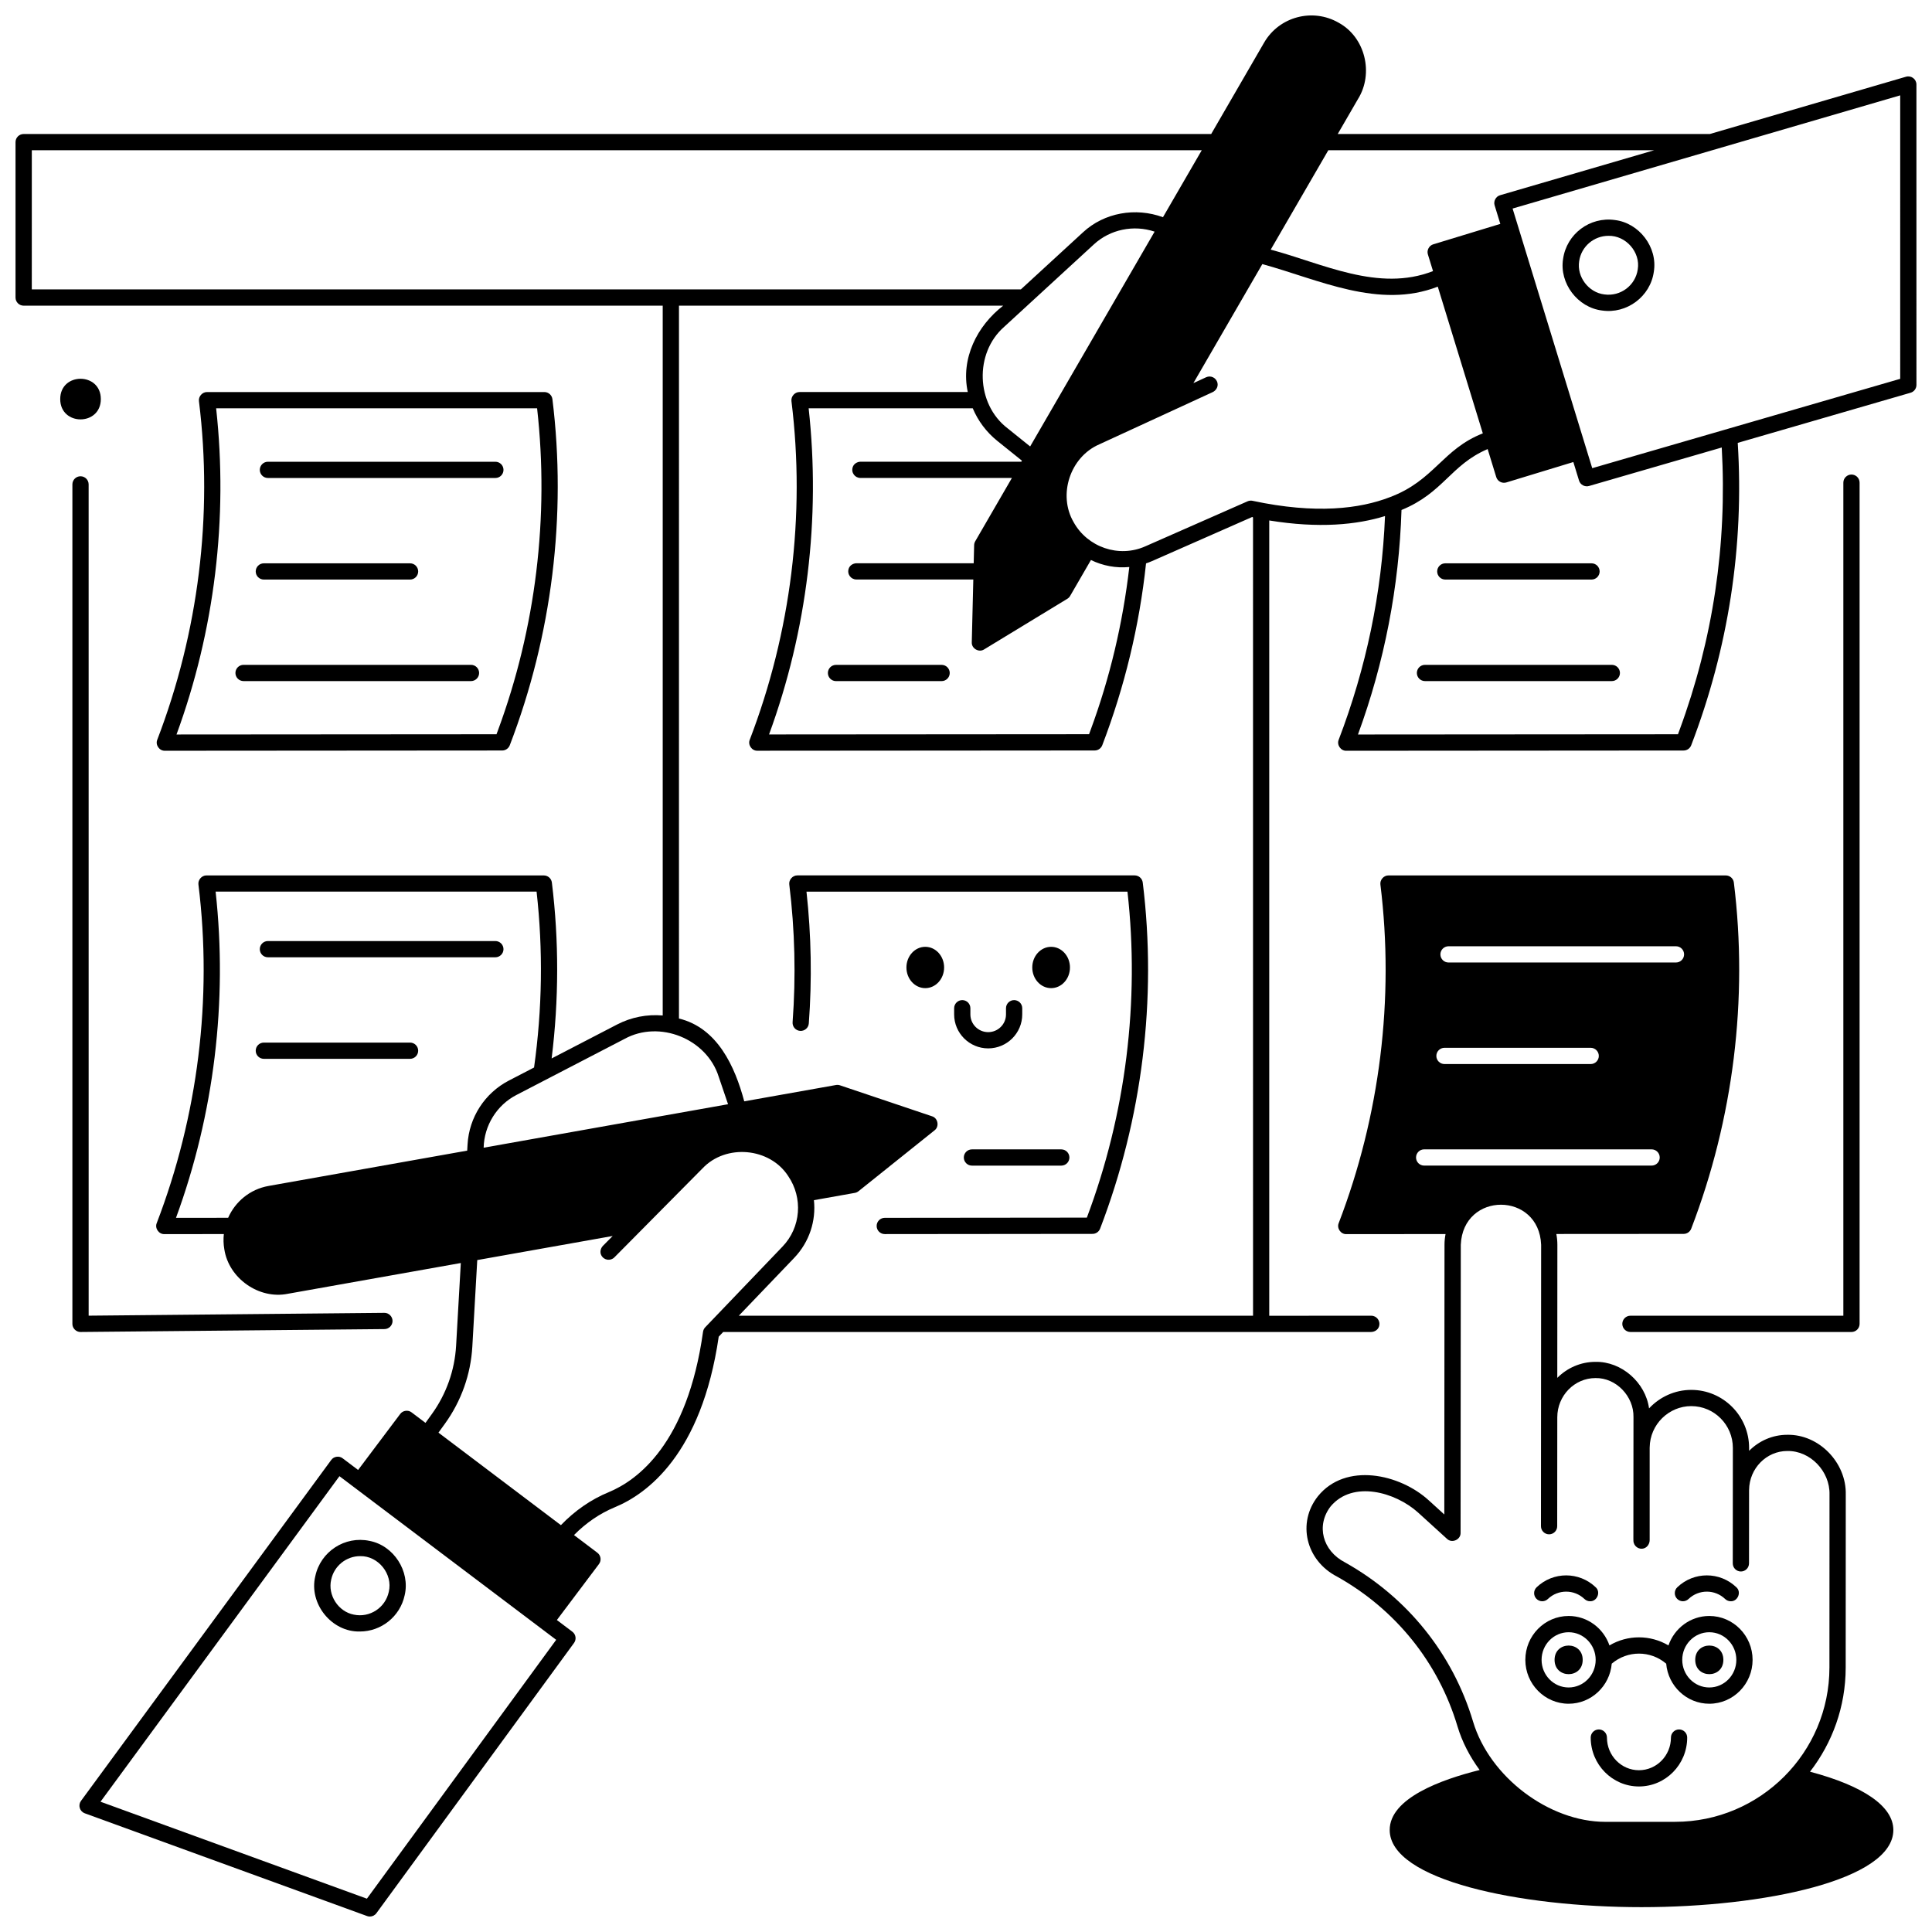 <?xml version="1.0" encoding="UTF-8"?>
<!-- Uploaded to: ICON Repo, www.iconrepo.com, Generator: ICON Repo Mixer Tools -->
<svg width="800px" height="800px" version="1.1" viewBox="144 144 512 512" xmlns="http://www.w3.org/2000/svg">
 <defs>
  <clipPath id="a">
   <path d="m148.09 148.09h503.81v503.81h-503.81z"/>
  </clipPath>
 </defs>
 <path d="m165.36 496.99 80.535-0.77c1.188-0.012 2.144-0.984 2.133-2.172s-1.027-2.156-2.172-2.133l-78.363 0.75-0.004-220.3c0-1.188-0.965-2.152-2.152-2.152s-2.152 0.965-2.152 2.152v222.47c-0.023 1.164 1.012 2.188 2.176 2.156z"/>
 <path d="m170.72 249.76c0 7.176-10.762 7.176-10.762 0s10.762-7.176 10.762 0"/>
 <path d="m573.93 494.84c0 1.188 0.965 2.152 2.152 2.152h58.578c1.188 0 2.152-0.965 2.152-2.152v-222.93c0-1.188-0.965-2.152-2.152-2.152s-2.152 0.965-2.152 2.152v220.77h-56.426c-1.191 0-2.152 0.965-2.152 2.152z"/>
 <path d="m241.93 552.35c-6.527-1.383-12.98 2.816-14.375 9.363-1.758 7.273 4.352 14.848 11.824 14.652 5.598 0 10.652-3.922 11.867-9.629 1.492-6.344-2.91-13.168-9.316-14.387zm5.106 13.492c-0.902 4.227-5.059 6.941-9.27 6.051-4.133-0.789-6.961-5.188-5.996-9.281 0.785-3.684 4.047-6.219 7.656-6.219 4.816-0.125 8.742 4.762 7.609 9.449z"/>
 <g clip-path="url(#a)">
  <path d="m649.12 164.33-51.996 15.184h-98.613l5.367-9.266c4.227-6.777 1.938-16.379-5.125-20.227-6.906-3.973-15.766-1.609-19.746 5.262l-14.031 24.23h-314.71c-1.188 0-2.152 0.965-2.152 2.152v41.188c0 1.188 0.965 2.152 2.152 2.152h169.36v188.11c-4.129-0.363-8.324 0.434-12.09 2.387l-17.348 8.996c1.926-15.512 1.965-31.176 0.062-46.621-0.133-1.074-1.055-1.879-2.137-1.879l-89.391-0.004c-1.262-0.02-2.316 1.203-2.133 2.445 3.738 30.223-0.145 61.293-11.062 89.715-0.543 1.352 0.566 2.941 2.019 2.898l15.773-0.012c-0.141 1.309-0.113 2.656 0.125 4.016 1.168 7.719 9.18 13.348 16.812 11.812l45.863-8.156-1.246 21.906c-0.371 6.535-2.606 12.832-6.441 18.137l-1.676 2.32-3.68-2.781c-0.91-0.719-2.34-0.516-3.019 0.426l-11.156 14.836-4.094-3.09c-0.918-0.723-2.363-0.512-3.031 0.445l-66.309 90.336c-0.402 0.547-0.52 1.25-0.324 1.898 0.195 0.648 0.688 1.168 1.324 1.398l74.812 27.23c0.242 0.09 0.488 0.129 0.734 0.129 0.672 0 1.324-0.316 1.738-0.883l52.367-71.613c0.695-0.949 0.5-2.281-0.441-2.988l-4.102-3.094 11.152-14.824c0.715-0.949 0.523-2.297-0.422-3.012l-6.191-4.68c3.207-3.246 6.856-5.738 10.859-7.394 8.34-3.445 22.941-13.895 27.496-45.188l1.188-1.238h171.66c0.941 0 1.848-0.555 2.133-1.449 0.473-1.488-0.625-2.856-2.043-2.856l-27.043 0.004v-210.76c13.188 2.144 23.195 1.152 30.68-1.164-0.816 20.332-5.008 40.297-12.285 59.301-0.543 1.352 0.566 2.941 2.019 2.898l89.395-0.066c0.898 0 1.703-0.562 2.019-1.406 9.836-25.66 14.039-52.68 12.328-80.125l45.801-13.285c0.922-0.266 1.555-1.109 1.555-2.066l-0.004-79.613c0-1.438-1.379-2.469-2.758-2.066zm-407.89 482.84-70.594-25.695 63.32-86.27 57.438 43.363zm254.79-463.36h86.363l-40.832 11.922c-1.129 0.305-1.82 1.59-1.457 2.699l1.504 4.902-17.758 5.41c-1.113 0.316-1.793 1.59-1.43 2.691l1.355 4.41c-14.438 5.641-29.246-2.016-43.012-5.691zm-343.59 0h310.05l-10.285 17.754c-7.234-2.656-15.539-1.254-21.219 4.027l-16.43 15.098h-262.12zm205.87 68.387h43.484c1.402 3.34 3.621 6.32 6.516 8.648l6.519 5.238-0.16 0.273h-42.551c-0.941 0-1.848 0.555-2.133 1.449-0.473 1.488 0.625 2.856 2.043 2.856h40.148l-9.723 16.785c-0.18 0.312-0.281 0.664-0.289 1.027l-0.117 4.793h-31c-0.941 0-1.848 0.555-2.133 1.449-0.473 1.488 0.625 2.856 2.043 2.856h30.988l-0.406 16.641c-0.094 1.648 1.887 2.793 3.269 1.891l22.055-13.418c0.309-0.188 0.562-0.449 0.742-0.762l5.512-9.516c3.121 1.527 6.68 2.203 10.168 1.852-1.703 14.828-5.144 29.379-10.289 43.289l-0.379 1.027-84.805 0.062c10.082-27.492 13.703-57.309 10.496-86.441zm58.699 10.117-6.004-4.828c-8.375-6.418-8.82-19.91-0.887-26.867l23.785-21.859c4.301-3.973 10.543-5.246 16.09-3.371zm-107.48 157c9.25-5.078 21.781-0.039 24.941 10.023l2.481 7.293-64.77 11.523c0.133-5.852 3.465-11.281 8.668-13.965zm-118.88 47.426c10.09-27.496 13.707-57.316 10.5-86.449h85.059c1.738 15.457 1.508 31.121-0.668 46.609l-6.668 3.457c-6.387 3.312-10.551 9.746-10.957 16.93l-0.094 1.641-52.668 9.367c-4.91 0.875-8.805 4.164-10.684 8.434zm139.67 30.211c-4.148 29.691-17.43 39.359-24.977 42.48-4.711 1.945-8.977 4.891-12.688 8.75l-32.449-24.516 1.73-2.394c4.312-5.973 6.828-13.055 7.246-20.41l1.305-22.93 35.891-6.383-2.551 2.574c-0.66 0.668-0.906 1.703-0.469 2.535 0.727 1.379 2.469 1.562 3.465 0.559l23.344-23.566c6.199-6.59 17.867-5.566 22.75 2.066 3.875 5.688 3.414 13.523-1.574 18.684l-20.449 21.348c-0.309 0.324-0.512 0.754-0.574 1.203zm145.76-4.273h-136.28l14.66-15.305c4.078-4.258 5.828-9.875 5.25-15.316l10.84-1.93c0.355-0.062 0.688-0.215 0.969-0.438l20.156-16.137c1.32-0.992 0.922-3.246-0.66-3.723l-24.402-8.211c-0.344-0.113-0.711-0.145-1.062-0.078l-24.309 4.324c-2.473-9.258-7.102-19.461-17.301-21.945l0.004-188.92h85.93c-6.965 5.367-11.301 14.062-9.395 22.895h-44.59c-1.262-0.02-2.316 1.203-2.133 2.445 3.738 30.223-0.145 61.293-11.062 89.715-0.543 1.352 0.566 2.941 2.019 2.898l89.395-0.066c0.898 0 1.703-0.562 2.019-1.406 5.906-15.449 9.836-31.633 11.594-48.18 0.531-0.18 1.059-0.371 1.582-0.602l26.566-11.699c0.102 0.066 0.102 0.066 0.203 0.133zm-0.133-215.96c-0.441-0.094-0.902-0.047-1.316 0.133l-27.059 11.914c-7.102 3.188-15.391 0.195-19.027-6.363-4.246-7.246-0.953-17.281 6.769-20.637l30.035-13.832c0.914-0.422 1.512-1.398 1.316-2.387-0.281-1.434-1.781-2.141-3.019-1.57l-3.375 1.555 18.273-31.543c14.945 4.086 30.844 12.047 46.492 5.981l11.938 38.879c-10.723 4.191-12.832 12.48-24.625 16.906-7.918 3.066-19.57 4.562-36.402 0.965zm113.12 60.844-0.379 1.027-84.805 0.062c7.016-19.121 10.891-39.129 11.539-59.5 11.141-4.562 12.965-11.918 22.828-16.145l2.277 7.418c0.344 1.145 1.582 1.773 2.688 1.426l17.746-5.406 1.508 4.91c0.344 1.133 1.559 1.766 2.656 1.438l35.164-10.199c1.453 25.656-2.309 50.867-11.223 74.969zm58.516-93.168-81.617 23.676-21.105-68.805 102.72-29.996z"/>
 </g>
 <path d="m568.57 226.29c6.492 0.953 12.812-3.664 13.715-10.305 1.043-6.438-3.863-12.906-10.336-13.676-6.629-0.93-12.781 3.695-13.715 10.305-1.043 6.438 3.859 12.906 10.336 13.676zm-6.074-13.074c0.551-3.894 3.914-6.719 7.758-6.719 4.613-0.113 8.523 4.328 7.766 8.887-0.602 4.262-4.574 7.242-8.855 6.641-4.172-0.496-7.34-4.66-6.668-8.809z"/>
 <path d="m185.67 340.06c-0.543 1.352 0.566 2.941 2.019 2.898l89.395-0.066c0.898 0 1.703-0.562 2.019-1.406 11.148-29.051 15.105-60.809 11.293-91.699-0.133-1.078-1.051-1.891-2.137-1.891l-89.398 0.004c-1.262-0.02-2.316 1.203-2.133 2.445 3.738 30.223-0.145 61.293-11.059 89.715zm15.609-87.855h85.059c3.234 28.75-0.344 58.223-10.379 85.355l-0.379 1.027-84.805 0.062c10.09-27.496 13.711-57.312 10.504-86.445z"/>
 <path d="m213.92 297.59h38.75c1.188 0 2.152-0.965 2.152-2.152s-0.965-2.152-2.152-2.152h-38.75c-1.188 0-2.152 0.965-2.152 2.152s0.965 2.152 2.152 2.152z"/>
 <path d="m277.43 268.52c0-1.188-0.965-2.152-2.152-2.152h-60.277c-1.188 0-2.152 0.965-2.152 2.152s0.965 2.152 2.152 2.152h60.277c1.191 0.004 2.152-0.961 2.152-2.152z"/>
 <path d="m268.82 320.19h-60.277c-1.188 0-2.152 0.965-2.152 2.152s0.965 2.152 2.152 2.152h60.277c1.188 0 2.152-0.965 2.152-2.152s-0.965-2.152-2.152-2.152z"/>
 <path d="m213.92 424.6h38.75c1.188 0 2.152-0.965 2.152-2.152s-0.965-2.152-2.152-2.152h-38.75c-1.188 0-2.152 0.965-2.152 2.152s0.965 2.152 2.152 2.152z"/>
 <path d="m215 397.69h60.277c1.188 0 2.152-0.965 2.152-2.152s-0.965-2.152-2.152-2.152h-60.277c-1.188 0-2.152 0.965-2.152 2.152s0.965 2.152 2.152 2.152z"/>
 <path d="m394.2 400.39c0 3.027-2.234 5.477-4.992 5.477s-4.996-2.449-4.996-5.477c0-3.023 2.238-5.473 4.996-5.473s4.992 2.449 4.992 5.473"/>
 <path d="m427.55 400.39c0 3.027-2.234 5.477-4.992 5.477-2.762 0-4.996-2.449-4.996-5.477 0-3.023 2.234-5.473 4.996-5.473 2.758 0 4.992 2.449 4.992 5.473"/>
 <path d="m399.01 409.04c-1.188 0-2.152 0.965-2.152 2.152v1.641c0 4.961 4.047 9 9.023 9 4.977 0 9.023-4.039 9.023-9v-1.641c0-1.188-0.965-2.152-2.152-2.152s-2.152 0.965-2.152 2.152v1.641c0 2.59-2.117 4.695-4.719 4.695-2.602 0-4.719-2.106-4.719-4.695v-1.641c0-1.191-0.965-2.152-2.152-2.152z"/>
 <path d="m444.7 375.99h-89.395c-1.262-0.02-2.316 1.203-2.133 2.445 1.484 12.051 1.777 24.316 0.875 36.453-0.09 1.188 0.801 2.219 1.988 2.309 1.195 0.078 2.219-0.801 2.309-1.988 0.863-11.605 0.656-23.324-0.617-34.914h85.062c3.277 29.113-0.441 58.965-10.762 86.387l-53.555 0.055c-1.188 0-2.152 0.965-2.152 2.156 0 1.188 0.965 2.152 2.152 2.152h0.004l55.055-0.055c0.898 0 1.703-0.562 2.016-1.406 11.148-29.051 15.105-60.809 11.293-91.699-0.137-1.082-1.055-1.895-2.141-1.895z"/>
 <path d="m399.42 450.75c0 1.188 0.965 2.152 2.152 2.152h23.68c1.188 0 2.152-0.965 2.152-2.152s-0.965-2.152-2.152-2.152h-23.68c-1.188 0-2.152 0.965-2.152 2.152z"/>
 <path d="m365.55 324.5h27.988c1.188 0 2.152-0.965 2.152-2.152s-0.965-2.152-2.152-2.152h-27.988c-1.188 0-2.152 0.965-2.152 2.152s0.961 2.152 2.152 2.152z"/>
 <path d="m527.02 297.59h38.75c1.188 0 2.152-0.965 2.152-2.152s-0.965-2.152-2.152-2.152h-38.75c-1.188 0-2.152 0.965-2.152 2.152s0.965 2.152 2.152 2.152z"/>
 <path d="m571.15 320.19h-49.516c-1.188 0-2.152 0.965-2.152 2.152s0.965 2.152 2.152 2.152h49.516c1.188 0 2.152-0.965 2.152-2.152s-0.965-2.152-2.152-2.152z"/>
 <path d="m623.67 613.52c5.914-7.641 9.453-17.211 9.457-27.598l0.02-45.867c0.191-8.418-7.078-15.988-15.516-15.82-3.922 0.004-7.492 1.629-10.102 4.254v-0.781c0-8.477-6.875-15.371-15.328-15.371-4.394 0-8.379 1.891-11.184 4.902-0.938-6.848-7.262-12.473-14.211-12.332-3.934 0.004-7.504 1.625-10.109 4.242l0.023-35.25c0-0.977-0.094-1.941-0.277-2.879l33.738-0.023c0.902 0 1.703-0.562 2.019-1.406 11.152-29.055 15.109-60.816 11.289-91.711-0.133-1.074-1.055-1.879-2.137-1.879h-89.395c-1.262-0.02-2.316 1.203-2.133 2.445 3.738 30.223-0.145 61.293-11.062 89.715-0.543 1.352 0.566 2.941 2.019 2.898l26.305-0.02c-0.176 0.922-0.277 1.867-0.277 2.84l-0.051 71.477-4.102-3.731c-7.711-7.059-22.062-10.164-29.387-1.109-5.59 7.043-3.215 17.035 5.078 21.309 15.523 8.703 26.852 22.789 31.898 39.664 1.227 4.109 3.262 8.027 5.879 11.586-10.152 2.516-23.84 7.469-23.84 15.891 0 13.285 34.387 20.453 66.738 20.453 32.352 0 66.738-7.168 66.738-20.453-0.004-6.231-7.816-11.66-22.094-15.445zm-95.797-218.75h60.277c1.188 0 2.152 0.965 2.152 2.152s-0.965 2.152-2.152 2.152h-60.277c-1.188 0-2.152-0.965-2.152-2.152s0.965-2.152 2.152-2.152zm-1.074 26.91h38.75c1.188 0 2.152 0.965 2.152 2.152s-0.965 2.152-2.152 2.152h-38.75c-1.188 0-2.152-0.965-2.152-2.152s0.961-2.152 2.152-2.152zm-5.383 31.215c-1.188 0-2.152-0.965-2.152-2.152s0.965-2.152 2.152-2.152h60.277c1.188 0 2.152 0.965 2.152 2.152s-0.965 2.152-2.152 2.152zm66.512 173.91-18.453 0.004h-0.023c-14.965 0-30.699-11.91-35.074-26.559-5.367-17.949-17.41-32.934-33.918-42.188-6.004-3.09-7.746-9.812-3.809-14.875 5.883-6.961 17.133-3.762 23.117 1.617l7.699 7.004c1.301 1.266 3.66 0.223 3.602-1.59l0.055-76.344c0.594-14.164 20.746-14.133 21.293 0.016l-0.047 74.57c0 1.188 0.961 2.152 2.152 2.152 1.188 0 2.152-0.961 2.152-2.152l0.023-28.863c0.004-5.727 4.543-10.387 10.113-10.395 5.508-0.105 10.203 4.867 10.078 10.359l-0.027 32.266 0.012 0.5c0.031 1.387 1.406 2.449 2.801 2 0.93-0.297 1.504-1.234 1.504-2.207v-24.406c0.004-0.059 0.008-0.113 0.008-0.172 0.086-6.016 5.027-10.906 11.016-10.906 6.078 0 11.023 4.965 11.023 11.066l-0.023 30.609c0 1.188 0.961 2.152 2.152 2.152 1.188 0 2.152-0.965 2.152-2.152l0.016-19.348c0.004-0.051 0.008-0.102 0.008-0.156 0.066-5.66 4.598-10.273 10.105-10.277 6.121-0.117 11.344 5.406 11.203 11.512l-0.02 45.871c-0.004 22.543-18.352 40.883-40.891 40.891z"/>
 <path d="m591.48 567.75c2.719-2.602 6.981-2.602 9.699 0 0.418 0.398 0.953 0.598 1.488 0.598 1.863 0.066 2.906-2.445 1.488-3.707-4.387-4.199-11.262-4.199-15.652 0-0.859 0.824-0.891 2.184-0.066 3.043 0.82 0.859 2.184 0.887 3.043 0.066z"/>
 <path d="m600.71 583.88c0 5.055-7.457 5.055-7.457 0 0-5.055 7.457-5.055 7.457 0"/>
 <path d="m554.2 567.75c2.719-2.602 6.981-2.602 9.699 0 0.418 0.398 0.953 0.598 1.488 0.598 1.863 0.066 2.906-2.445 1.488-3.707-4.387-4.199-11.262-4.199-15.652 0-0.859 0.824-0.891 2.184-0.066 3.043 0.824 0.859 2.184 0.887 3.043 0.066z"/>
 <path d="m596.98 572.25c-5.004 0-9.258 3.269-10.82 7.805-4.832-2.856-10.805-2.856-15.637 0-1.566-4.535-5.82-7.805-10.82-7.805-6.324 0-11.473 5.215-11.473 11.629 0 6.41 5.144 11.629 11.473 11.629 5.988 0 10.914-4.68 11.422-10.617 4.188-3.555 10.246-3.555 14.434 0 0.508 5.938 5.434 10.617 11.422 10.617 6.324 0 11.473-5.215 11.473-11.629 0-6.41-5.144-11.629-11.473-11.629zm-37.277 18.949c-3.953 0-7.168-3.285-7.168-7.32 0-4.039 3.215-7.32 7.168-7.32s7.168 3.285 7.168 7.32c-0.004 4.039-3.215 7.32-7.168 7.32zm37.277 0c-3.953 0-7.168-3.285-7.168-7.32 0-4.039 3.215-7.32 7.168-7.32s7.168 3.285 7.168 7.32c0 4.039-3.215 7.32-7.168 7.32z"/>
 <path d="m563.43 583.88c0 5.055-7.453 5.055-7.453 0 0-5.055 7.453-5.055 7.453 0"/>
 <path d="m588.97 602.32c-1.188 0-2.152 0.965-2.152 2.152 0 4.773-3.805 8.656-8.48 8.656-4.676 0-8.48-3.883-8.48-8.656 0-1.188-0.965-2.152-2.152-2.152s-2.152 0.965-2.152 2.152c0 7.148 5.734 12.961 12.785 12.961 7.051 0 12.785-5.812 12.785-12.961 0.004-1.188-0.961-2.152-2.152-2.152z"/>
</svg>